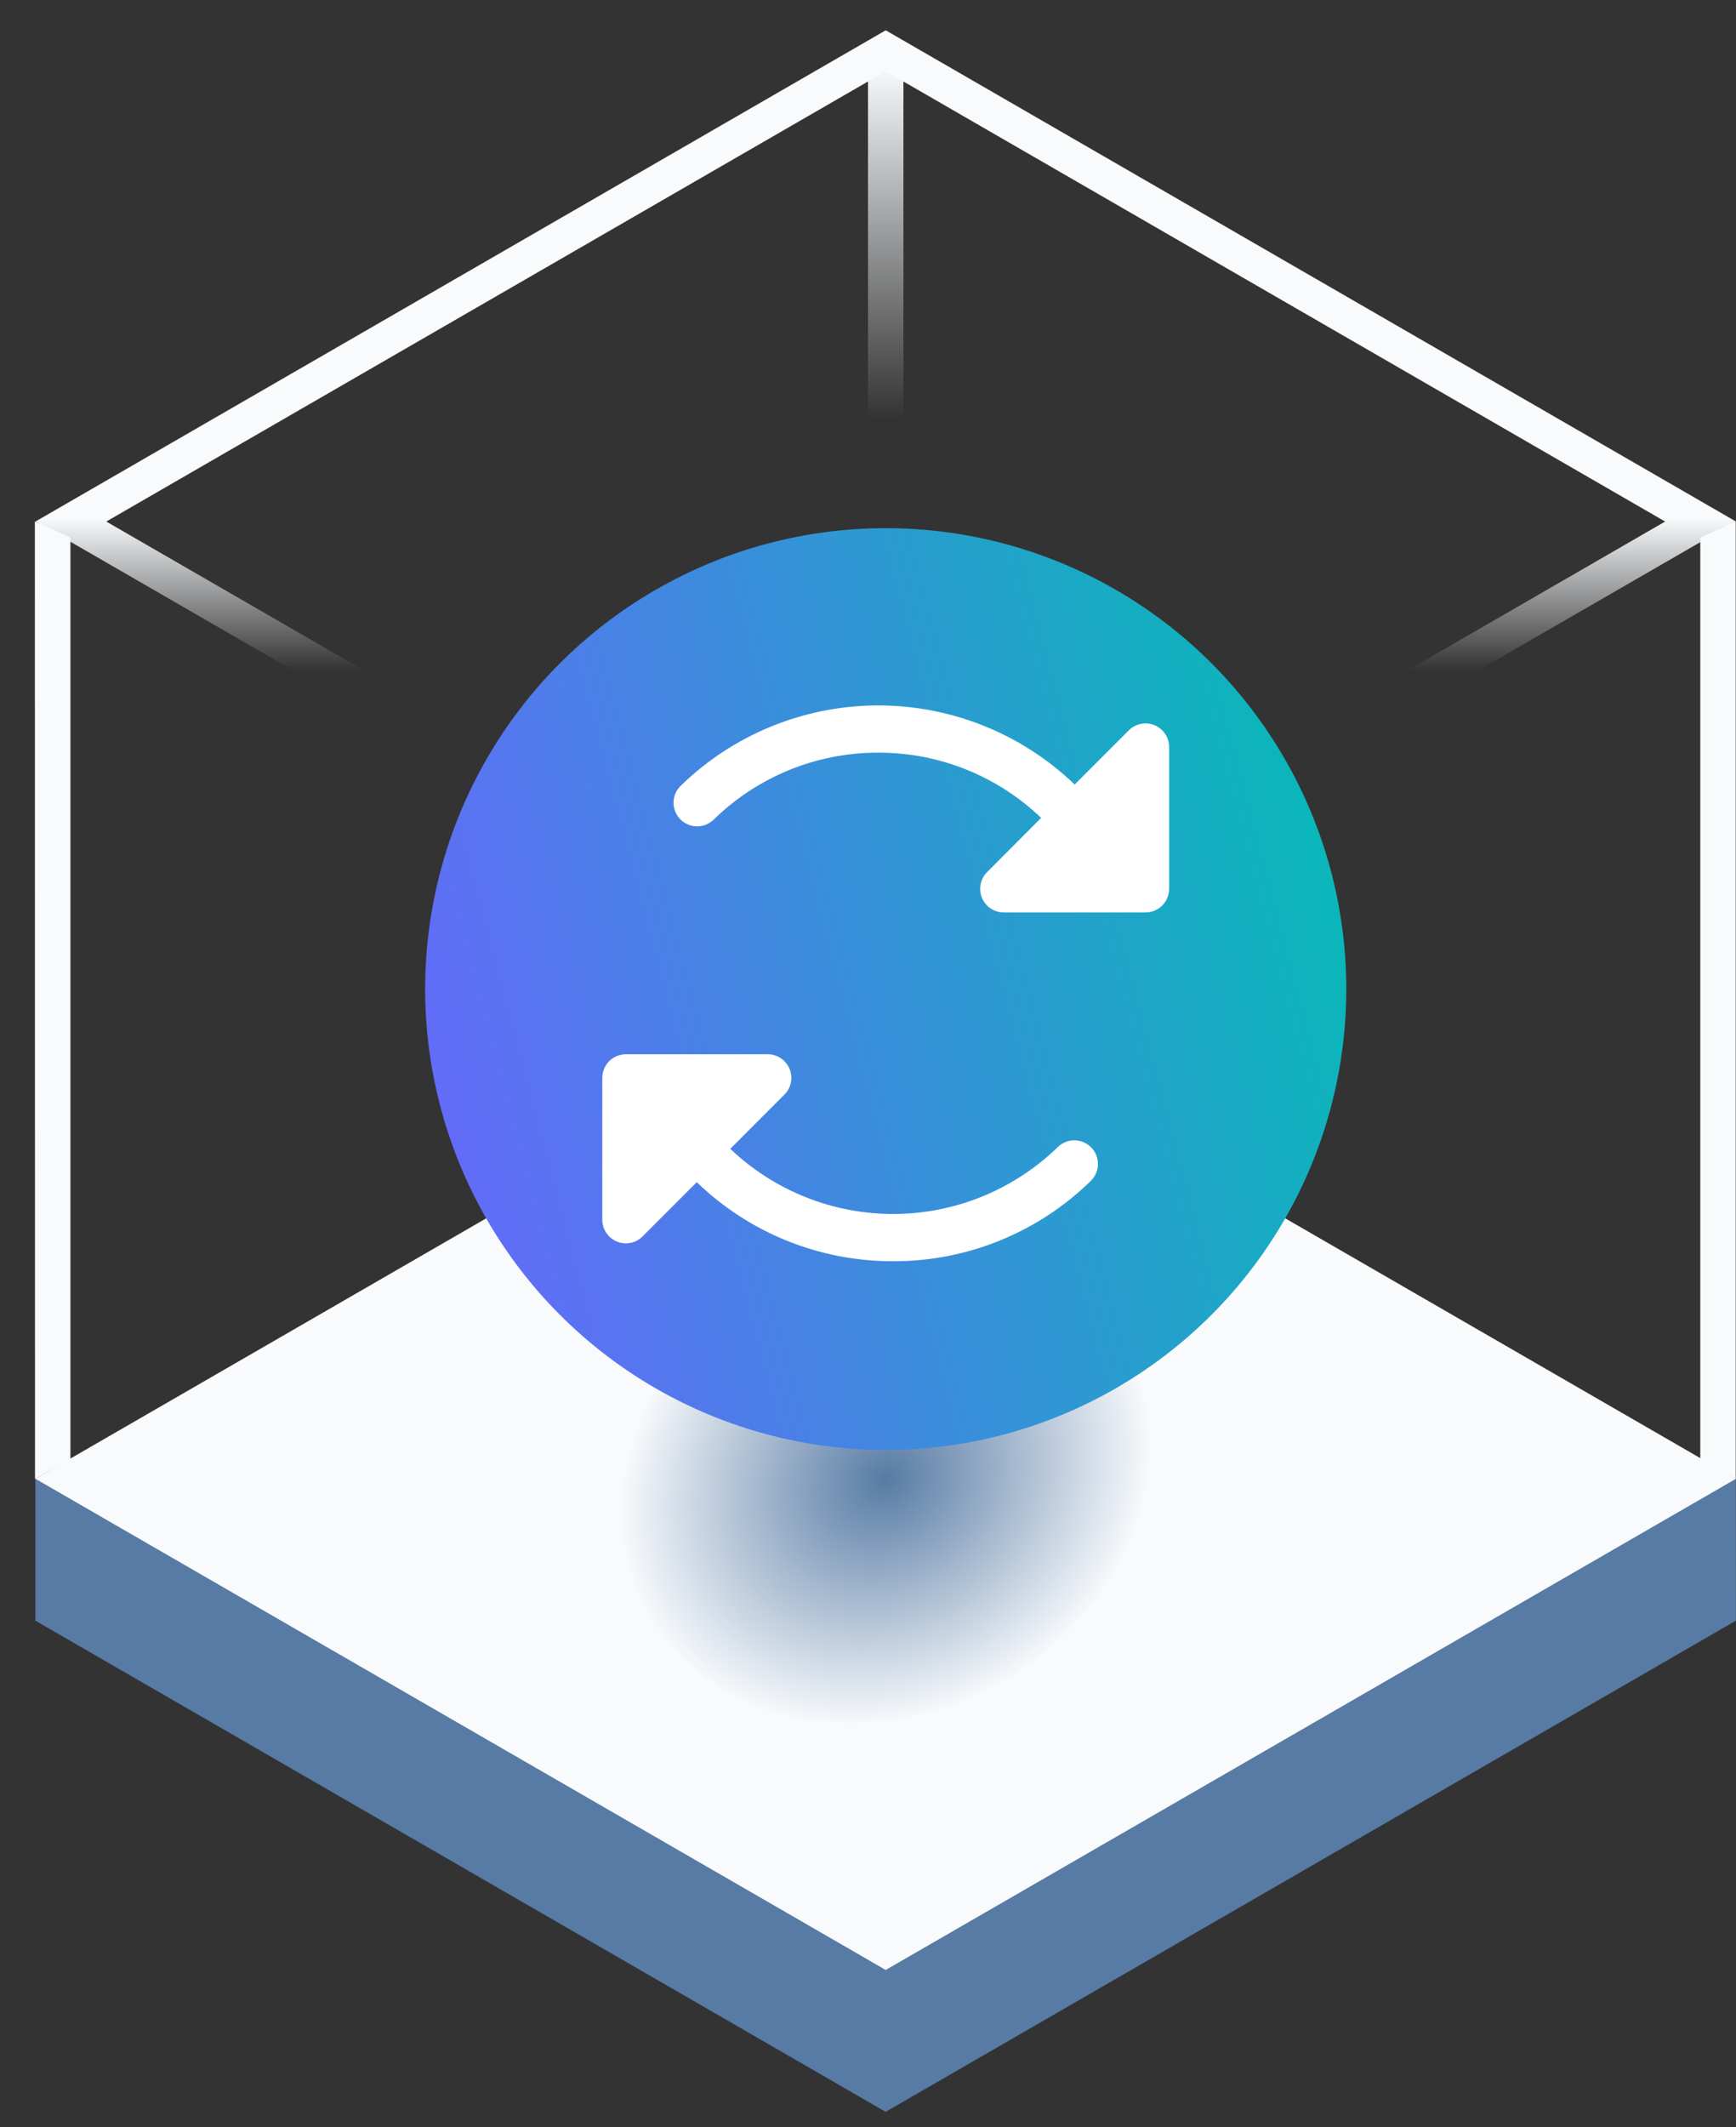 <svg width="49" height="60" viewBox="0 0 49 60" fill="none" xmlns="http://www.w3.org/2000/svg">
<rect x="0" y="0" width="49" height="60" fill="#333333" stroke="none"/>
<path d="M24.998 31.858L48.996 41.646L48.998 45.713L24.998 59.568L0.998 45.713L0.998 41.704L24.998 31.858Z" fill="#577BA4"/>
<path d="M25 27.855L49 41.711L25 55.566L1 41.711L25 27.855Z" fill="url(#paint0_radial_1739_3651)"/>
<path fill-rule="evenodd" clip-rule="evenodd" d="M25 2.01L3 14.711L25 27.412L47 14.711L25 2.01ZM25 0.855L1 14.711L25 28.566L49 14.711L25 0.855Z" fill="url(#paint1_linear_1739_3651)"/>
<path d="M24.5 1.84H25.5V28.84H24.5V1.84Z" fill="url(#paint2_linear_1739_3651)"/>
<path d="M47.992 15.161L48.992 14.717V41.708L47.992 41.161V15.161Z" fill="#F8FAFC"/>
<path d="M0.984 14.711L1.988 15.16V41.16L0.988 41.715L0.984 14.711Z" fill="#F8FAFC"/>
<circle cx="25" cy="27.898" r="13" fill="url(#paint3_linear_1739_3651)"/>
<path d="M33 21.07V25.07C33 25.247 32.93 25.417 32.805 25.542C32.68 25.667 32.51 25.737 32.333 25.737H28.333C28.201 25.737 28.072 25.698 27.963 25.625C27.853 25.552 27.767 25.448 27.717 25.326C27.666 25.204 27.653 25.07 27.679 24.94C27.705 24.811 27.768 24.692 27.862 24.599L29.387 23.07C28.16 21.894 26.527 21.235 24.828 21.23H24.79C23.048 21.226 21.375 21.909 20.133 23.13C20.005 23.248 19.836 23.313 19.662 23.309C19.488 23.305 19.323 23.233 19.201 23.108C19.079 22.984 19.011 22.816 19.011 22.642C19.011 22.468 19.079 22.301 19.201 22.176C20.687 20.724 22.68 19.907 24.758 19.898C26.835 19.89 28.835 20.689 30.333 22.129L31.863 20.599C31.957 20.506 32.075 20.443 32.205 20.418C32.334 20.392 32.467 20.405 32.589 20.456C32.71 20.506 32.814 20.591 32.887 20.701C32.961 20.81 33 20.939 33 21.07ZM29.867 32.345C28.633 33.551 26.978 34.231 25.252 34.242C23.526 34.253 21.863 33.594 20.613 32.404L22.138 30.878C22.233 30.785 22.297 30.666 22.323 30.536C22.349 30.406 22.336 30.271 22.286 30.149C22.235 30.027 22.149 29.922 22.039 29.849C21.929 29.775 21.799 29.736 21.667 29.737H17.667C17.49 29.737 17.32 29.807 17.195 29.932C17.07 30.057 17 30.227 17 30.404V34.404C17 34.536 17.039 34.665 17.112 34.774C17.185 34.884 17.29 34.97 17.412 35.02C17.533 35.071 17.668 35.084 17.797 35.058C17.926 35.032 18.045 34.969 18.138 34.875L19.667 33.345C21.143 34.771 23.114 35.57 25.167 35.575H25.211C27.301 35.581 29.309 34.763 30.8 33.298C30.922 33.173 30.99 33.006 30.99 32.832C30.99 32.658 30.922 32.49 30.8 32.366C30.678 32.241 30.513 32.169 30.338 32.165C30.164 32.161 29.996 32.226 29.868 32.345H29.867Z" fill="white"/>
<defs>
<radialGradient id="paint0_radial_1739_3651" cx="0" cy="0" r="1" gradientUnits="userSpaceOnUse" gradientTransform="translate(25 41.711) rotate(150.002) scale(13.856 11.999)">
<stop stop-color="#577BA4"/>
<stop offset="0.558" stop-color="#F8FAFC"/>
</radialGradient>
<linearGradient id="paint1_linear_1739_3651" x1="25" y1="0.855" x2="25" y2="25.601" gradientUnits="userSpaceOnUse">
<stop offset="0.556" stop-color="#F8FAFC"/>
<stop offset="0.73" stop-color="#F8FAFC" stop-opacity="0"/>
</linearGradient>
<linearGradient id="paint2_linear_1739_3651" x1="25" y1="1.84" x2="25" y2="28.84" gradientUnits="userSpaceOnUse">
<stop stop-color="#F8FAFC"/>
<stop offset="0.37" stop-color="#F8FAFC" stop-opacity="0"/>
</linearGradient>
<linearGradient id="paint3_linear_1739_3651" x1="16.787" y1="59.062" x2="47.506" y2="50.966" gradientUnits="userSpaceOnUse">
<stop stop-color="#6C63FF"/>
<stop offset="1" stop-color="#00BFB2"/>
</linearGradient>
</defs>
</svg>
